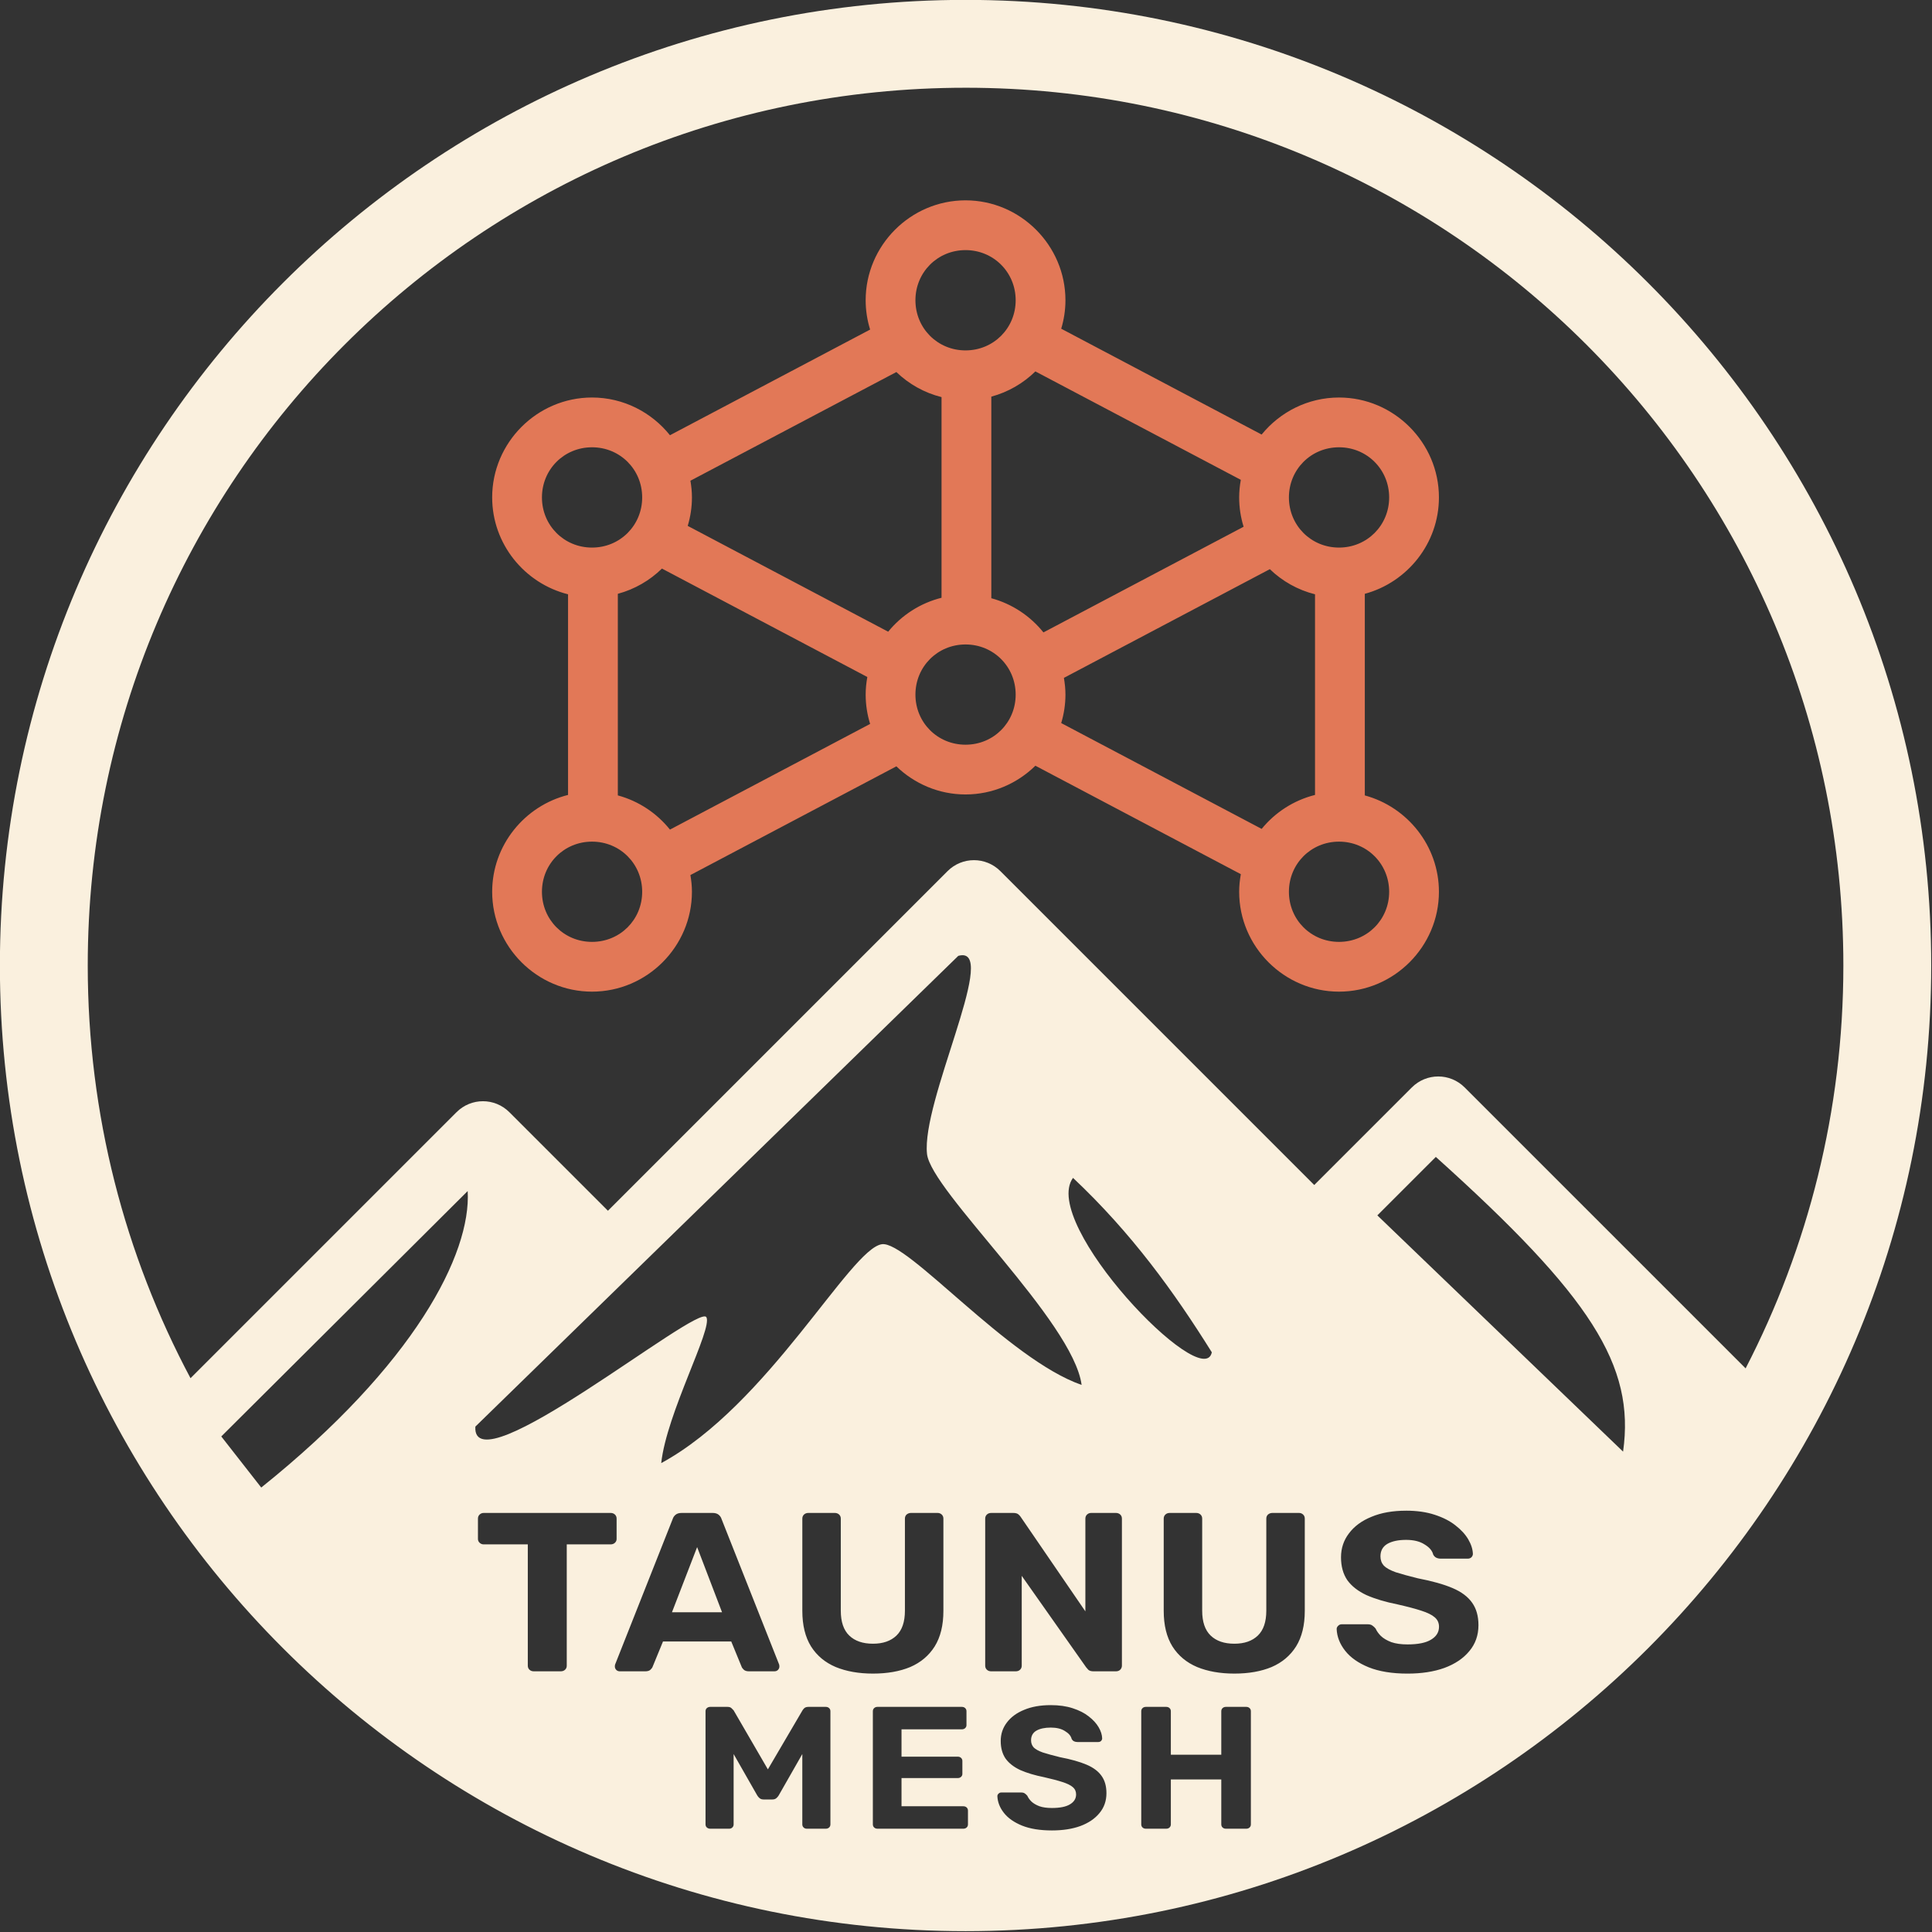 <?xml version="1.0" encoding="UTF-8" standalone="no"?>
<!-- Created with Inkscape (http://www.inkscape.org/) -->

<svg
   width="1000"
   height="1000"
   viewBox="0 0 1000 1000"
   version="1.1"
   id="svg1"
   xml:space="preserve"
   inkscape:version="1.4 (86a8ad7, 2024-10-11)"
   sodipodi:docname="logo-rund-transparent-invers.svg"
   inkscape:export-filename="logo-rund-transparent.png"
   inkscape:export-xdpi="96"
   inkscape:export-ydpi="96"
   xmlns:inkscape="http://www.inkscape.org/namespaces/inkscape"
   xmlns:sodipodi="http://sodipodi.sourceforge.net/DTD/sodipodi-0.dtd"
   xmlns="http://www.w3.org/2000/svg"
   xmlns:svg="http://www.w3.org/2000/svg"><rect x="0" y="0" width="1000" height="1000" fill="#333333" stroke="none"/><sodipodi:namedview
     id="namedview1"
     pagecolor="#ffffff"
     bordercolor="#000000"
     borderopacity="0.25"
     inkscape:showpageshadow="2"
     inkscape:pageopacity="0.0"
     inkscape:pagecheckerboard="0"
     inkscape:deskcolor="#d1d1d1"
     inkscape:document-units="mm"
     inkscape:zoom="0.31580738"
     inkscape:cx="-115.57678"
     inkscape:cy="292.90006"
     inkscape:window-width="1536"
     inkscape:window-height="953"
     inkscape:window-x="-8"
     inkscape:window-y="-8"
     inkscape:window-maximized="1"
     inkscape:current-layer="layer1" /><defs
     id="defs1" /><g
     inkscape:label="Ebene 1"
     inkscape:groupmode="layer"
     id="layer1"><g
       id="g1"
       transform="matrix(1.335,0,0,1.335,-167.732,-167.747)"><path
         id="path1-1"
         style="fill:#faf0de;fill-opacity:1;stroke-width:119.268;stroke-dasharray:357.804, 119.268"
         d="m 500,125.609 c -206.572,0 -374.401,167.83 -374.401,374.401 0,206.572 167.83,374.38 374.401,374.38 206.572,0 374.401,-167.808 374.401,-374.38 C 874.401,293.439 706.572,125.609 500,125.609 Z m 0,34.063 c 188.166,0 340.338,152.172 340.338,340.338 0,56.346 -13.726,109.413 -37.897,156.185 L 693.515,547.272 c -5.677,-5.677 -14.814,-5.677 -20.49,0 L 635.194,585.097 513.507,463.41 c -5.676,-5.677 -14.816,-5.677 -20.493,0 L 361.348,595.076 323.134,556.87 c -5.677,-5.677 -14.816,-5.677 -20.493,0 L 199.508,660.003 C 174.1,612.32 159.662,557.883 159.662,500.011 159.662,311.844 311.834,159.673 500,159.673 Z m -1.403,336.334 c 13.245,-0.63 -15.683,56.816 -13.541,77.027 1.527,14.41 56.637,64.846 59.945,89.575 -28.577,-9.909 -67.516,-56.022 -77.459,-54.554 -12.351,1.825 -44.033,62.347 -85.534,84.863 2.073,-19.329 20.009,-52.135 17.508,-56.572 -3.092,-5.486 -91.054,66.734 -89.575,42.429 L 497.18,496.254 c 0.517,-0.144 0.99,-0.227 1.416,-0.248 z m 183.736,78.201 c 60.092,54.025 77.32,80.833 72.6,114.259 l -95.273,-91.591 z m -140.67,8.126 c 22.767,21.429 39.249,44.305 53.816,67.626 -3.311,16.144 -66.75,-49.94 -53.816,-67.626 z m -234.695,5.107 c 1.386,24.377 -20.622,67.328 -80.041,114.954 l -15.493,-19.809 z m 363.84,123.926 c 4.19,0 7.881,0.526 11.07,1.579 3.252,1.053 5.941,2.428 8.067,4.124 2.189,1.696 3.848,3.509 4.973,5.439 1.126,1.93 1.719,3.799 1.781,5.612 0,0.468 -0.187,0.906 -0.562,1.315 -0.375,0.351 -0.846,0.527 -1.408,0.527 H 684.223 c -0.625,0 -1.188,-0.118 -1.688,-0.351 -0.5,-0.234 -0.907,-0.643 -1.219,-1.227 -0.375,-1.521 -1.502,-2.837 -3.379,-3.948 -1.814,-1.17 -4.191,-1.752 -7.13,-1.752 -3.065,0 -5.503,0.523 -7.316,1.576 -1.751,1.053 -2.628,2.663 -2.628,4.827 0,1.404 0.437,2.603 1.313,3.597 0.938,0.936 2.472,1.782 4.598,2.543 2.189,0.702 5.067,1.492 8.632,2.37 5.504,1.053 9.974,2.311 13.413,3.773 3.44,1.462 5.975,3.361 7.601,5.7 1.626,2.281 2.439,5.176 2.439,8.685 0,3.918 -1.188,7.281 -3.565,10.088 -2.314,2.807 -5.534,4.973 -9.662,6.494 -4.065,1.462 -8.819,2.194 -14.26,2.194 -6.004,0 -11.041,-0.823 -15.107,-2.46 -4.003,-1.638 -7.034,-3.771 -9.098,-6.403 -2.064,-2.632 -3.16,-5.439 -3.285,-8.421 0,-0.468 0.189,-0.876 0.564,-1.227 0.375,-0.409 0.843,-0.615 1.406,-0.615 h 10.04 c 0.813,0 1.439,0.176 1.877,0.527 0.438,0.292 0.844,0.672 1.219,1.14 0.438,0.994 1.125,1.961 2.063,2.897 1.001,0.936 2.345,1.726 4.034,2.37 1.689,0.585 3.784,0.876 6.286,0.876 4.065,0 7.096,-0.614 9.098,-1.842 2.064,-1.228 3.096,-2.895 3.096,-5 0,-1.521 -0.562,-2.749 -1.688,-3.685 -1.063,-0.936 -2.783,-1.782 -5.16,-2.543 -2.314,-0.76 -5.412,-1.58 -9.289,-2.457 -4.691,-0.936 -8.69,-2.135 -12.005,-3.597 -3.252,-1.521 -5.724,-3.451 -7.412,-5.791 -1.626,-2.398 -2.441,-5.352 -2.441,-8.861 0,-3.509 1.033,-6.607 3.096,-9.297 2.064,-2.749 4.972,-4.885 8.725,-6.406 3.753,-1.579 8.225,-2.367 13.416,-2.367 z m -357.604,0.876 h 49.159 c 0.688,0 1.25,0.206 1.688,0.615 0.438,0.409 0.658,0.936 0.658,1.579 v 7.897 c 0,0.585 -0.22,1.079 -0.658,1.488 -0.438,0.409 -1,0.615 -1.688,0.615 h -16.981 v 47.022 c 0,0.643 -0.217,1.169 -0.655,1.579 -0.438,0.409 -1.003,0.612 -1.691,0.612 h -10.413 c -0.688,0 -1.25,-0.203 -1.688,-0.612 -0.438,-0.409 -0.658,-0.936 -0.658,-1.579 v -47.022 h -17.074 c -0.625,0 -1.157,-0.206 -1.595,-0.615 -0.438,-0.409 -0.658,-0.903 -0.658,-1.488 v -7.897 c 0,-0.643 0.22,-1.169 0.658,-1.579 0.438,-0.409 0.969,-0.615 1.595,-0.615 z m 76.718,0 h 12.01 c 1.001,0 1.78,0.235 2.343,0.703 0.563,0.468 0.939,1.023 1.126,1.667 l 22.327,56.407 c 0.063,0.234 0.093,0.498 0.093,0.791 0,0.468 -0.187,0.906 -0.562,1.315 -0.375,0.351 -0.846,0.525 -1.408,0.525 h -9.755 c -0.938,0 -1.626,-0.203 -2.063,-0.612 -0.438,-0.409 -0.722,-0.791 -0.847,-1.142 l -4.034,-9.824 H 382.698 l -4.034,9.824 c -0.125,0.351 -0.406,0.733 -0.844,1.142 -0.438,0.409 -1.128,0.612 -2.066,0.612 h -9.755 c -0.563,0 -1.033,-0.174 -1.408,-0.525 -0.375,-0.409 -0.562,-0.847 -0.562,-1.315 0,-0.292 0.031,-0.557 0.093,-0.791 l 22.327,-56.407 c 0.188,-0.643 0.563,-1.199 1.126,-1.667 0.563,-0.468 1.345,-0.703 2.346,-0.703 z m 49.135,0 h 10.226 c 0.688,0 1.25,0.206 1.688,0.615 0.438,0.409 0.658,0.936 0.658,1.579 v 35.706 c 0,4.328 1.094,7.543 3.283,9.649 2.189,2.105 5.253,3.158 9.193,3.158 3.878,0 6.914,-1.052 9.103,-3.158 2.189,-2.105 3.283,-5.321 3.283,-9.649 v -35.706 c 0,-0.643 0.217,-1.169 0.655,-1.579 0.5,-0.409 1.065,-0.615 1.691,-0.615 h 10.32 c 0.625,0 1.157,0.206 1.595,0.615 0.438,0.409 0.655,0.936 0.655,1.579 v 35.791 c 0,5.556 -1.124,10.147 -3.376,13.773 -2.252,3.567 -5.41,6.23 -9.476,7.985 -4.065,1.696 -8.883,2.545 -14.449,2.545 -5.504,0 -10.319,-0.849 -14.446,-2.545 -4.128,-1.755 -7.317,-4.417 -9.569,-7.985 -2.252,-3.626 -3.376,-8.217 -3.376,-13.773 v -35.791 c 0,-0.643 0.217,-1.169 0.655,-1.579 0.438,-0.409 1,-0.615 1.688,-0.615 z m 70.901,0 h 8.538 c 0.938,0 1.626,0.206 2.063,0.615 0.438,0.409 0.719,0.73 0.844,0.964 l 25.051,36.582 v -35.967 c 0,-0.643 0.217,-1.169 0.655,-1.579 0.438,-0.409 0.969,-0.615 1.595,-0.615 h 9.569 c 0.688,0 1.253,0.206 1.691,0.615 0.438,0.409 0.655,0.936 0.655,1.579 v 57.022 c 0,0.585 -0.217,1.111 -0.655,1.579 -0.438,0.409 -1.003,0.612 -1.691,0.612 h -8.632 c -0.938,0 -1.626,-0.203 -2.063,-0.612 -0.375,-0.468 -0.654,-0.791 -0.841,-0.966 l -24.958,-35.44 v 34.827 c 0,0.643 -0.217,1.169 -0.655,1.579 -0.438,0.409 -1,0.612 -1.688,0.612 h -9.478 c -0.688,0 -1.248,-0.203 -1.685,-0.612 -0.438,-0.409 -0.658,-0.936 -0.658,-1.579 v -57.022 c 0,-0.643 0.22,-1.169 0.658,-1.579 0.438,-0.409 0.997,-0.615 1.685,-0.615 z m 69.216,0 h 10.224 c 0.688,0 1.253,0.206 1.691,0.615 0.438,0.409 0.655,0.936 0.655,1.579 v 35.706 c 0,4.328 1.096,7.543 3.285,9.649 2.189,2.105 5.253,3.158 9.193,3.158 3.878,0 6.911,-1.052 9.1,-3.158 2.189,-2.105 3.283,-5.321 3.283,-9.649 v -35.706 c 0,-0.643 0.217,-1.169 0.655,-1.579 0.5,-0.409 1.065,-0.615 1.691,-0.615 h 10.32 c 0.625,0 1.157,0.206 1.595,0.615 0.438,0.409 0.655,0.936 0.655,1.579 v 35.791 c 0,5.556 -1.124,10.147 -3.376,13.773 -2.252,3.567 -5.41,6.23 -9.476,7.985 -4.065,1.696 -8.88,2.545 -14.446,2.545 -5.504,0 -10.321,-0.849 -14.449,-2.545 -4.128,-1.755 -7.317,-4.417 -9.569,-7.985 -2.252,-3.626 -3.376,-8.217 -3.376,-13.773 v -35.791 c 0,-0.643 0.22,-1.169 0.658,-1.579 0.438,-0.409 1,-0.615 1.688,-0.615 z m -183.248,13.248 -9.755,25.264 h 19.417 z m 137.124,61.268 c 3.223,0 6.061,0.404 8.515,1.214 2.502,0.81 4.57,1.866 6.206,3.171 1.684,1.305 2.96,2.701 3.826,4.185 0.866,1.485 1.323,2.924 1.371,4.318 0,0.36 -0.145,0.697 -0.434,1.012 -0.289,0.27 -0.651,0.405 -1.084,0.405 h -8.081 c -0.481,0 -0.914,-0.089 -1.299,-0.269 -0.385,-0.18 -0.697,-0.495 -0.937,-0.945 -0.289,-1.17 -1.155,-2.183 -2.599,-3.038 -1.395,-0.9 -3.223,-1.35 -5.485,-1.35 -2.357,0 -4.233,0.407 -5.628,1.217 -1.347,0.81 -2.021,2.047 -2.021,3.711 0,1.08 0.336,2.002 1.009,2.766 0.722,0.72 1.9,1.372 3.536,1.957 1.684,0.54 3.898,1.149 6.64,1.824 4.234,0.81 7.674,1.775 10.32,2.899 2.646,1.125 4.596,2.588 5.847,4.388 1.251,1.754 1.874,3.978 1.874,6.677 0,3.014 -0.914,5.602 -2.742,7.761 -1.78,2.159 -4.256,3.825 -7.431,4.995 -3.127,1.125 -6.786,1.685 -10.972,1.685 -4.619,0 -8.489,-0.628 -11.616,-1.888 -3.079,-1.26 -5.412,-2.901 -7,-4.926 -1.588,-2.024 -2.43,-4.186 -2.527,-6.48 0,-0.36 0.145,-0.673 0.434,-0.943 0.289,-0.315 0.648,-0.474 1.081,-0.474 h 7.721 c 0.625,0 1.109,0.135 1.446,0.405 0.337,0.225 0.649,0.519 0.937,0.879 0.337,0.765 0.865,1.506 1.587,2.226 0.77,0.72 1.805,1.329 3.104,1.824 1.299,0.45 2.908,0.674 4.832,0.674 3.127,0 5.463,-0.472 7.002,-1.416 1.588,-0.945 2.38,-2.228 2.38,-3.847 0,-1.17 -0.433,-2.116 -1.299,-2.836 -0.818,-0.72 -2.142,-1.369 -3.97,-1.954 -1.78,-0.585 -4.161,-1.216 -7.143,-1.89 -3.608,-0.72 -6.686,-1.642 -9.236,-2.766 -2.502,-1.17 -4.404,-2.655 -5.703,-4.454 -1.251,-1.844 -1.874,-4.117 -1.874,-6.816 0,-2.699 0.793,-5.085 2.38,-7.154 1.588,-2.114 3.825,-3.756 6.712,-4.926 2.887,-1.215 6.327,-1.821 10.32,-1.821 z M 400.986,787.433 h 6.712 c 0.722,0 1.25,0.181 1.587,0.54 0.385,0.36 0.649,0.629 0.793,0.809 l 13.28,22.878 13.421,-22.878 c 0.096,-0.18 0.313,-0.449 0.65,-0.809 0.385,-0.36 0.94,-0.54 1.661,-0.54 h 6.712 c 0.529,0 0.96,0.159 1.297,0.474 0.337,0.315 0.506,0.719 0.506,1.214 v 43.861 c 0,0.495 -0.169,0.902 -0.506,1.217 -0.337,0.315 -0.767,0.471 -1.297,0.471 h -7.362 c -0.481,0 -0.891,-0.156 -1.227,-0.471 -0.337,-0.315 -0.506,-0.722 -0.506,-1.217 v -27.261 l -9.164,16.06 c -0.241,0.405 -0.555,0.766 -0.94,1.081 -0.385,0.315 -0.89,0.471 -1.515,0.471 h -3.392 c -0.625,0 -1.13,-0.156 -1.515,-0.471 -0.385,-0.315 -0.697,-0.676 -0.937,-1.081 l -9.167,-16.06 v 27.261 c 0,0.495 -0.166,0.902 -0.503,1.217 -0.337,0.315 -0.746,0.471 -1.227,0.471 h -7.362 c -0.481,0 -0.912,-0.156 -1.297,-0.471 -0.337,-0.315 -0.506,-0.722 -0.506,-1.217 v -43.861 c 0,-0.495 0.169,-0.899 0.506,-1.214 0.385,-0.315 0.816,-0.474 1.297,-0.474 z m 64.876,0 h 32.692 c 0.529,0 0.963,0.159 1.299,0.474 0.337,0.315 0.503,0.719 0.503,1.214 v 5.399 c 0,0.45 -0.166,0.833 -0.503,1.148 -0.337,0.315 -0.77,0.471 -1.299,0.471 h -23.382 v 10.594 h 21.792 c 0.529,0 0.962,0.159 1.299,0.474 0.337,0.315 0.506,0.719 0.506,1.214 v 4.995 c 0,0.45 -0.169,0.83 -0.506,1.145 -0.337,0.315 -0.77,0.474 -1.299,0.474 h -21.792 v 10.932 h 23.957 c 0.529,0 0.965,0.156 1.302,0.471 0.337,0.315 0.503,0.719 0.503,1.214 v 5.33 c 0,0.495 -0.166,0.902 -0.503,1.217 -0.337,0.315 -0.773,0.471 -1.302,0.471 h -33.267 c -0.529,0 -0.96,-0.156 -1.297,-0.471 -0.337,-0.315 -0.506,-0.722 -0.506,-1.217 v -43.861 c 0,-0.495 0.169,-0.899 0.506,-1.214 0.337,-0.315 0.767,-0.474 1.297,-0.474 z m 104.064,0 h 7.865 c 0.529,0 0.962,0.159 1.299,0.474 0.337,0.315 0.503,0.719 0.503,1.214 v 16.869 h 19.558 v -16.869 c 0,-0.495 0.169,-0.899 0.506,-1.214 0.337,-0.315 0.767,-0.474 1.297,-0.474 h 7.868 c 0.529,0 0.96,0.159 1.297,0.474 0.337,0.315 0.506,0.719 0.506,1.214 v 43.861 c 0,0.495 -0.169,0.902 -0.506,1.217 -0.337,0.315 -0.767,0.471 -1.297,0.471 h -7.868 c -0.529,0 -0.96,-0.156 -1.297,-0.471 -0.337,-0.315 -0.506,-0.722 -0.506,-1.217 v -17.41 h -19.558 v 17.41 c 0,0.495 -0.166,0.902 -0.503,1.217 -0.337,0.315 -0.77,0.471 -1.299,0.471 h -7.865 c -0.529,0 -0.965,-0.156 -1.302,-0.471 -0.337,-0.315 -0.503,-0.722 -0.503,-1.217 v -43.861 c 0,-0.495 0.166,-0.899 0.503,-1.214 0.337,-0.315 0.773,-0.474 1.302,-0.474 z" /><path
         id="path4"
         style="fill:#e27857;fill-opacity:1;stroke-width:12.863;stroke-linecap:round"
         d="m 499.99,203.328 c -21.274,0.001 -38.718,17.465 -38.719,38.739 1.2e-4,3.951 0.612,7.766 1.728,11.366 l -77.604,40.966 c -7.119,-8.887 -18.034,-14.626 -30.218,-14.624 -21.277,10e-4 -38.716,17.462 -38.712,38.739 9.5e-4,18.068 12.596,33.348 29.42,37.556 v 77.79 c -16.824,4.208 -29.419,19.481 -29.42,37.549 10e-4,21.274 17.439,38.718 38.712,38.719 21.277,0.004 38.738,-17.442 38.739,-38.719 -1.1e-4,-2.214 -0.229,-4.371 -0.592,-6.488 l 79.851,-42.149 c 6.975,6.727 16.431,10.901 26.814,10.901 10.511,-5.5e-4 20.082,-4.267 27.087,-11.14 l 79.652,42.049 c -0.401,2.222 -0.644,4.495 -0.644,6.827 10e-4,21.274 17.439,38.718 38.712,38.719 21.274,-10e-4 38.738,-17.445 38.739,-38.719 -10e-4,-17.815 -12.267,-32.909 -28.742,-37.363 v -78.163 c 16.475,-4.454 28.741,-19.555 28.742,-37.37 0.004,-21.277 -17.462,-38.738 -38.739,-38.739 -12.063,6.6e-4 -22.888,5.619 -30.005,14.358 l -77.704,-41.032 c 1.053,-3.504 1.642,-7.203 1.642,-11.034 -10e-4,-21.274 -17.465,-38.738 -38.739,-38.739 z m 0,19.296 c 10.847,6e-4 19.442,8.595 19.443,19.443 -5.2e-4,10.847 -8.595,19.442 -19.443,19.443 -10.847,-5.7e-4 -19.422,-8.595 -19.423,-19.443 6.4e-4,-10.847 8.576,-19.442 19.423,-19.443 z m 27.08,47.028 79.652,42.036 c -0.4,2.222 -0.638,4.495 -0.638,6.827 2.4e-4,3.948 0.607,7.761 1.722,11.36 l -77.611,40.972 c -5.098,-6.36 -12.145,-11.075 -20.207,-13.254 v -78.156 c 6.52,-1.763 12.384,-5.17 17.083,-9.784 z m -53.888,0.246 c 4.819,4.65 10.829,8.047 17.508,9.718 v 77.797 c -8.24,2.061 -15.468,6.752 -20.692,13.161 l -77.717,-41.026 c 1.052,-3.503 1.635,-7.204 1.635,-11.034 3.9e-4,-2.212 -0.223,-4.367 -0.585,-6.481 z m -118.005,29.174 c 10.851,-10e-4 19.451,8.592 19.449,19.443 -5.5e-4,10.849 -8.6,19.445 -19.449,19.443 -10.847,-5.8e-4 -19.416,-8.595 -19.416,-19.443 -10e-4,-10.849 8.567,-19.442 19.416,-19.443 z m 289.619,0 c 10.849,5.3e-4 19.445,8.594 19.443,19.443 -5e-4,10.847 -8.595,19.442 -19.443,19.443 -10.847,-5.8e-4 -19.422,-8.595 -19.423,-19.443 -10e-4,-10.849 8.574,-19.442 19.423,-19.443 z m -262.512,47.021 79.632,42.043 c -0.401,2.222 -0.644,4.495 -0.644,6.827 2.4e-4,3.951 0.612,7.767 1.728,11.366 l -77.604,40.972 c -5.098,-6.366 -12.146,-11.081 -20.214,-13.261 v -78.156 c 6.528,-1.764 12.402,-5.169 17.103,-9.791 z m 235.691,0.233 c 4.822,4.659 10.835,8.071 17.522,9.745 v 77.79 c -8.24,2.062 -15.469,6.757 -20.692,13.168 l -77.717,-41.032 c 1.053,-3.503 1.642,-7.203 1.642,-11.034 -1.4e-4,-2.214 -0.235,-4.372 -0.598,-6.488 z m -117.985,29.194 c 10.847,5.8e-4 19.442,8.595 19.443,19.443 -5.2e-4,10.847 -8.595,19.422 -19.443,19.423 -10.847,-5.7e-4 -19.422,-8.575 -19.423,-19.423 6.4e-4,-10.847 8.576,-19.442 19.423,-19.443 z m -144.813,76.448 c 10.849,-10e-4 19.449,8.594 19.449,19.443 -5.5e-4,10.849 -8.6,19.425 -19.449,19.423 -10.847,-5.9e-4 -19.416,-8.575 -19.416,-19.423 5.5e-4,-10.847 8.569,-19.442 19.416,-19.443 z m 289.619,0 c 10.847,5.2e-4 19.442,8.595 19.443,19.443 -5e-4,10.847 -8.595,19.422 -19.443,19.423 -10.847,-6e-4 -19.422,-8.575 -19.423,-19.423 5.2e-4,-10.847 8.575,-19.442 19.423,-19.443 z" /></g></g></svg>
